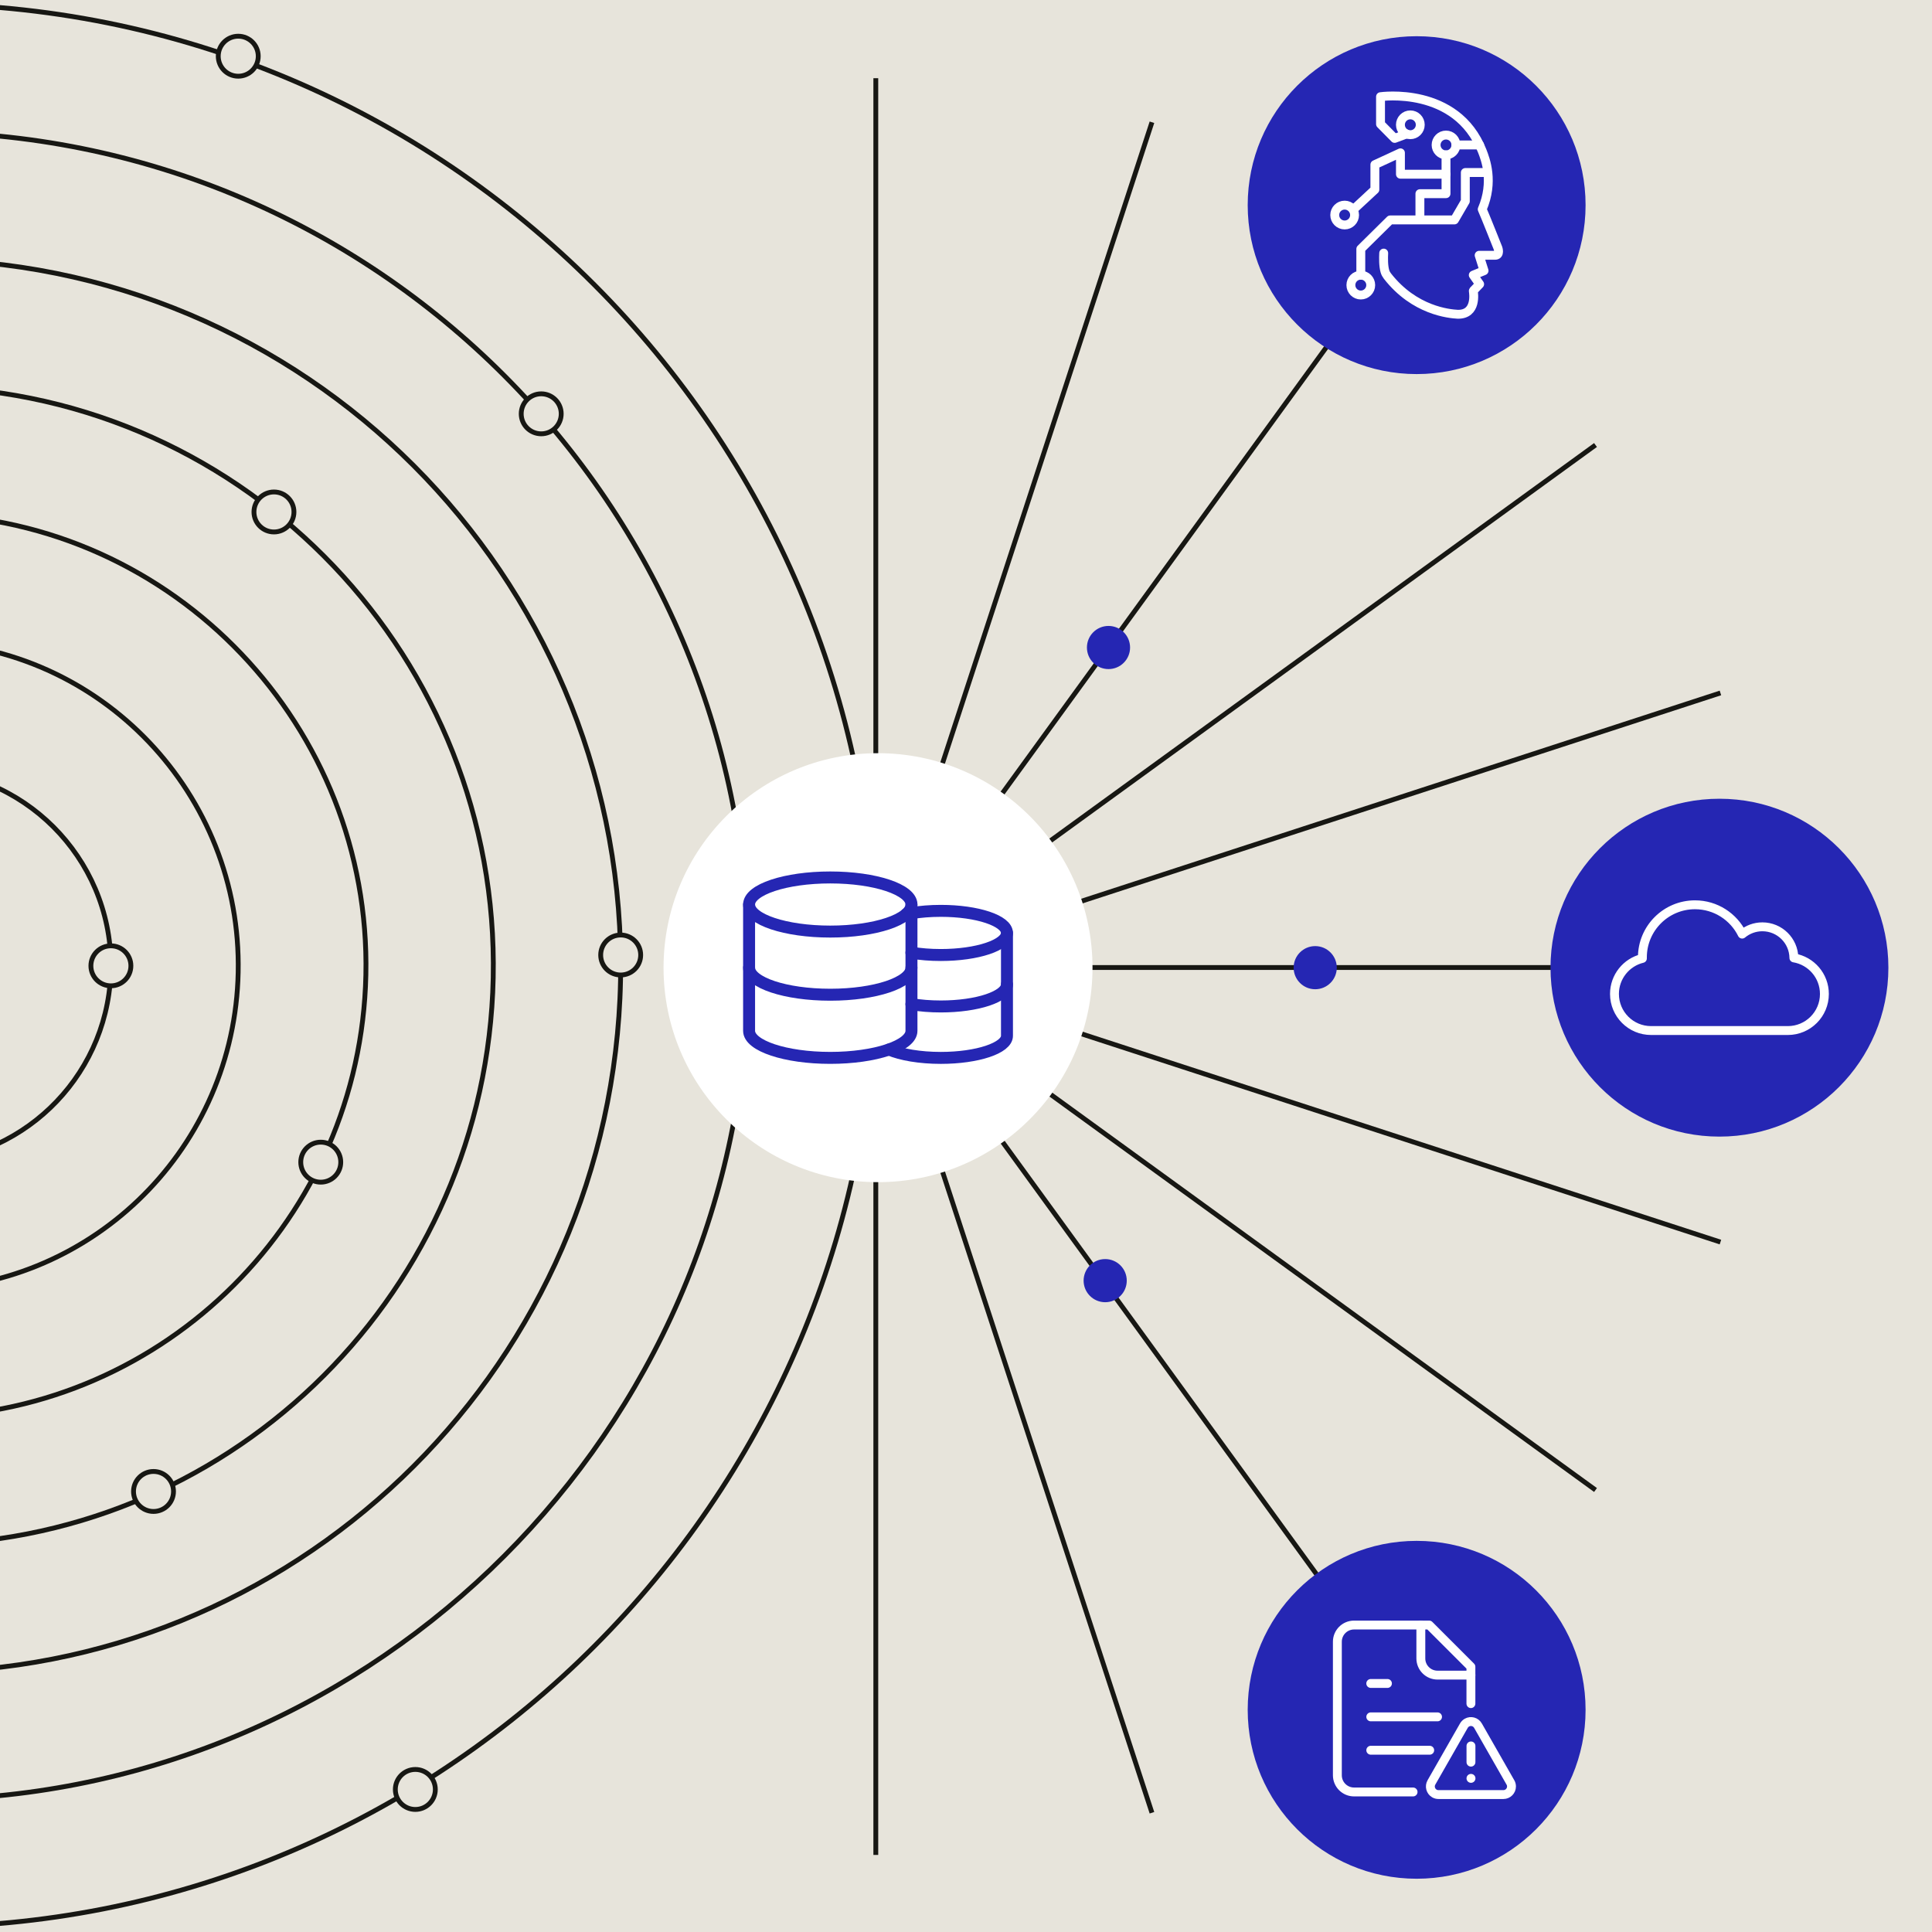 <?xml version="1.0" encoding="UTF-8"?>
<svg id="Layer_1" data-name="Layer 1" xmlns="http://www.w3.org/2000/svg" xmlns:xlink="http://www.w3.org/1999/xlink" viewBox="0 0 1200 1200">
  <defs>
    <style>
      .cls-1 {
        stroke: #2526b3;
        stroke-width: 7.43px;
      }

      .cls-1, .cls-2, .cls-3 {
        fill: none;
      }

      .cls-1, .cls-3 {
        stroke-linecap: round;
        stroke-linejoin: round;
      }

      .cls-4, .cls-5 {
        fill: #e7e4db;
      }

      .cls-2 {
        stroke-miterlimit: 2.5;
      }

      .cls-2, .cls-5 {
        stroke: #171713;
        stroke-width: 3px;
      }

      .cls-6 {
        fill: #fff;
      }

      .cls-3 {
        stroke: #fff;
        stroke-width: 5.52px;
      }

      .cls-7 {
        fill: #2526b3;
      }

      .cls-8 {
        clip-path: url(#clippath);
      }

      .cls-5 {
        stroke-miterlimit: 10;
      }
    </style>
    <clipPath id="clippath">
      <rect class="cls-4" width="1200" height="1200"/>
    </clipPath>
  </defs>
  <rect class="cls-4" width="1200" height="1200"/>
  <g class="cls-8">
    <g>
      <g>
        <path class="cls-2" d="M-52.89,1196.85c318.66,1.07,581.3-250.07,596.21-569.37C558.66,298.17,304.75,18.27-23.49,3.15h-29.4"/>
        <path class="cls-2" d="M-52.89,1117.82c276.27.85,504.19-217.05,517.18-493.75C477.5,338.43,257.46,95.81-27.33,82.6h-25.56"/>
        <path class="cls-2" d="M-52.89,1038.58c233.88.85,427.08-183.61,437.94-418.35,11.08-241.98-175.31-447.32-416.43-458.61h-21.73"/>
        <path class="cls-2" d="M-52.89,959.34c191.71.64,349.97-150.6,358.92-342.73,9.16-198.31-143.57-366.59-341.24-375.96h-17.68"/>
        <path class="cls-2" d="M-52.89,880.1c149.53.43,272.86-117.37,279.89-267.32,7.24-154.43-112.04-285.86-266.05-293.1h-13.85"/>
        <path class="cls-2" d="M-52.89,800.86c107.36.43,195.75-84.14,200.65-191.71,5.11-110.98-80.3-205.13-190.85-210.24h-10.01"/>
        <path class="cls-2" d="M-52.89,721.84c64.97,0,118.65-51.12,121.63-116.3,3.2-67.31-48.78-124.18-115.66-127.38h-5.96"/>
      </g>
      <g>
        <path class="cls-2" d="M543.98,600.94v551.19"/>
        <path class="cls-2" d="M543.98,600.94l171.52,525"/>
        <path class="cls-2" d="M543.98,600.94l324.14,446.23"/>
        <path class="cls-2" d="M543.98,600.94l447.02,324.53"/>
        <path class="cls-2" d="M545.36,600.94l523.23,170.54"/>
        <path class="cls-2" d="M543.98,600.94h545.83"/>
        <path class="cls-2" d="M545.36,600.94l523.23-170.54"/>
        <path class="cls-2" d="M543.98,600.94l447.02-324.53"/>
        <path class="cls-2" d="M543.98,600.94l324.14-446.23"/>
        <path class="cls-2" d="M543.98,600.94L715.5,75.94"/>
        <path class="cls-2" d="M543.98,600.94V48.57"/>
      </g>
      <circle class="cls-5" cx="147.98" cy="34.91" r="12.42"/>
      <circle class="cls-5" cx="336.16" cy="257.03" r="12.42"/>
      <circle class="cls-5" cx="68.88" cy="599.89" r="12.42"/>
      <circle class="cls-5" cx="170.16" cy="317.99" r="12.42"/>
      <circle class="cls-5" cx="199.23" cy="721.84" r="12.42"/>
      <circle class="cls-5" cx="385.52" cy="593.17" r="12.42"/>
      <circle class="cls-5" cx="95.35" cy="926.37" r="12.42"/>
      <circle class="cls-5" cx="257.97" cy="1111.46" r="12.42"/>
      <circle class="cls-7" cx="686.45" cy="795.43" r="13.4"/>
      <circle class="cls-7" cx="816.9" cy="601.04" r="13.4"/>
      <circle class="cls-7" cx="688.51" cy="402.18" r="13.4"/>
      <circle class="cls-7" cx="879.9" cy="127.42" r="104.93"/>
      <circle class="cls-7" cx="1067.98" cy="601.04" r="104.93"/>
      <circle class="cls-6" cx="545.36" cy="601.04" r="133.22"/>
      <circle class="cls-7" cx="879.9" cy="1061.99" r="104.93"/>
      <g>
        <path class="cls-3" d="M859.44,157.2c-.13,3.04-.25,7.82.76,11.31.31,1.07.86,2.06,1.54,2.94,16.77,21.53,38.37,23.45,43.76,23.75,11.83.14,9.83-13.13,9.6-14.48-.01-.07.01-.14.06-.2l3.87-4.02-3.95-5.62,6.69-2.74-3.04-9.58h9.88c3.34,0,1.82-4.41,1.82-4.41,0,0-8.21-20.67-9.8-24.17,7.37-17.18,2.05-30.93,0-36.18-15.96-40.59-63.16-33.75-63.16-33.75v17.03l8.78,8.89,7.41-2.78"/>
        <polyline class="cls-3" points="923.22 107.15 910.14 107.15 910.14 124.97 903.37 136.6 863.46 136.6 845.22 154.62 845.22 170.92"/>
        <line class="cls-3" x1="918.98" y1="90.04" x2="904.29" y2="90.04"/>
        <polyline class="cls-3" points="881.93 133.75 881.93 120.3 898.14 120.3 898.14 96.19"/>
        <polyline class="cls-3" points="840.87 129.91 853.96 117.76 853.96 102.26 869.84 94.93 869.84 108.21 898.14 108.21"/>
        <circle class="cls-3" cx="875.99" cy="77.51" r="6.16"/>
        <circle class="cls-3" cx="898.14" cy="90.04" r="6.16"/>
        <circle class="cls-3" cx="835.19" cy="133.57" r="6.16"/>
        <circle class="cls-3" cx="845.22" cy="177.08" r="6.16"/>
      </g>
      <g>
        <path class="cls-3" d="M913.61,1058.15v-22.89l-25.92-25.92h-46.66c-5.73,0-10.37,4.64-10.37,10.37v82.94c0,5.73,4.64,10.37,10.37,10.37h36.65"/>
        <path class="cls-3" d="M882.51,1009.34v20.74c0,5.73,4.64,10.37,10.37,10.37h20.74"/>
        <path class="cls-3" d="M861.77,1045.63h-10.37"/>
        <path class="cls-3" d="M892.88,1066.37h-41.47"/>
        <path class="cls-3" d="M888.02,1087.1h-36.61"/>
        <g>
          <path class="cls-3" d="M938.14,1107.09l-20.14-35.25c-1.37-2.42-4.44-3.27-6.86-1.9-.79.45-1.45,1.11-1.9,1.9l-20.14,35.25c-1.39,2.41-.57,5.49,1.84,6.88.78.45,1.66.68,2.56.67h40.29c2.78,0,5.03-2.26,5.03-5.04,0-.88-.23-1.75-.67-2.51"/>
          <path class="cls-3" d="M913.64,1084.43v10.07"/>
          <path class="cls-3" d="M913.64,1104.57h.03"/>
        </g>
      </g>
      <g id="g832">
        <g id="g838">
          <path id="path840" class="cls-3" d="M1110.45,640.09c12.55,0,22.72-10.17,22.72-22.72h0c0-11.26-8.2-20.61-18.95-22.4-.15-10.69-8.85-19.31-19.58-19.31-4.77,0-9.14,1.71-12.54,4.54-5.33-10.79-16.45-18.22-29.31-18.22-18.04,0-32.67,14.63-32.67,32.67,0,.21,0,.43,0,.64-9.95,2.41-17.34,11.38-17.34,22.08h0c0,12.55,10.17,22.72,22.72,22.72h84.94Z"/>
        </g>
      </g>
      <g>
        <g>
          <ellipse class="cls-1" cx="515.7" cy="561.81" rx="50.43" ry="16.81"/>
          <path class="cls-1" d="M465.27,561.81v78.45c0,9.28,22.58,16.81,50.43,16.81s50.43-7.53,50.43-16.81v-78.45"/>
          <path class="cls-1" d="M465.27,601.03c0,9.28,22.58,16.81,50.43,16.81s50.43-7.53,50.43-16.81"/>
        </g>
        <g>
          <path class="cls-1" d="M566.11,591.73c5.5.93,11.68,1.44,18.24,1.44,22.68,0,41.09-6.14,41.09-13.71s-18.41-13.71-41.09-13.71c-6.56,0-12.74.51-18.24,1.44-1.1.17-2.2.38-3.26.59"/>
          <path class="cls-1" d="M625.45,579.46v63.91c0,7.58-18.41,13.71-41.09,13.71-13.04,0-24.67-2.03-32.21-5.21"/>
          <path class="cls-1" d="M566.11,623.69c5.5.93,11.68,1.44,18.24,1.44,22.68,0,41.09-6.14,41.09-13.71"/>
        </g>
      </g>
    </g>
  </g>
</svg>
